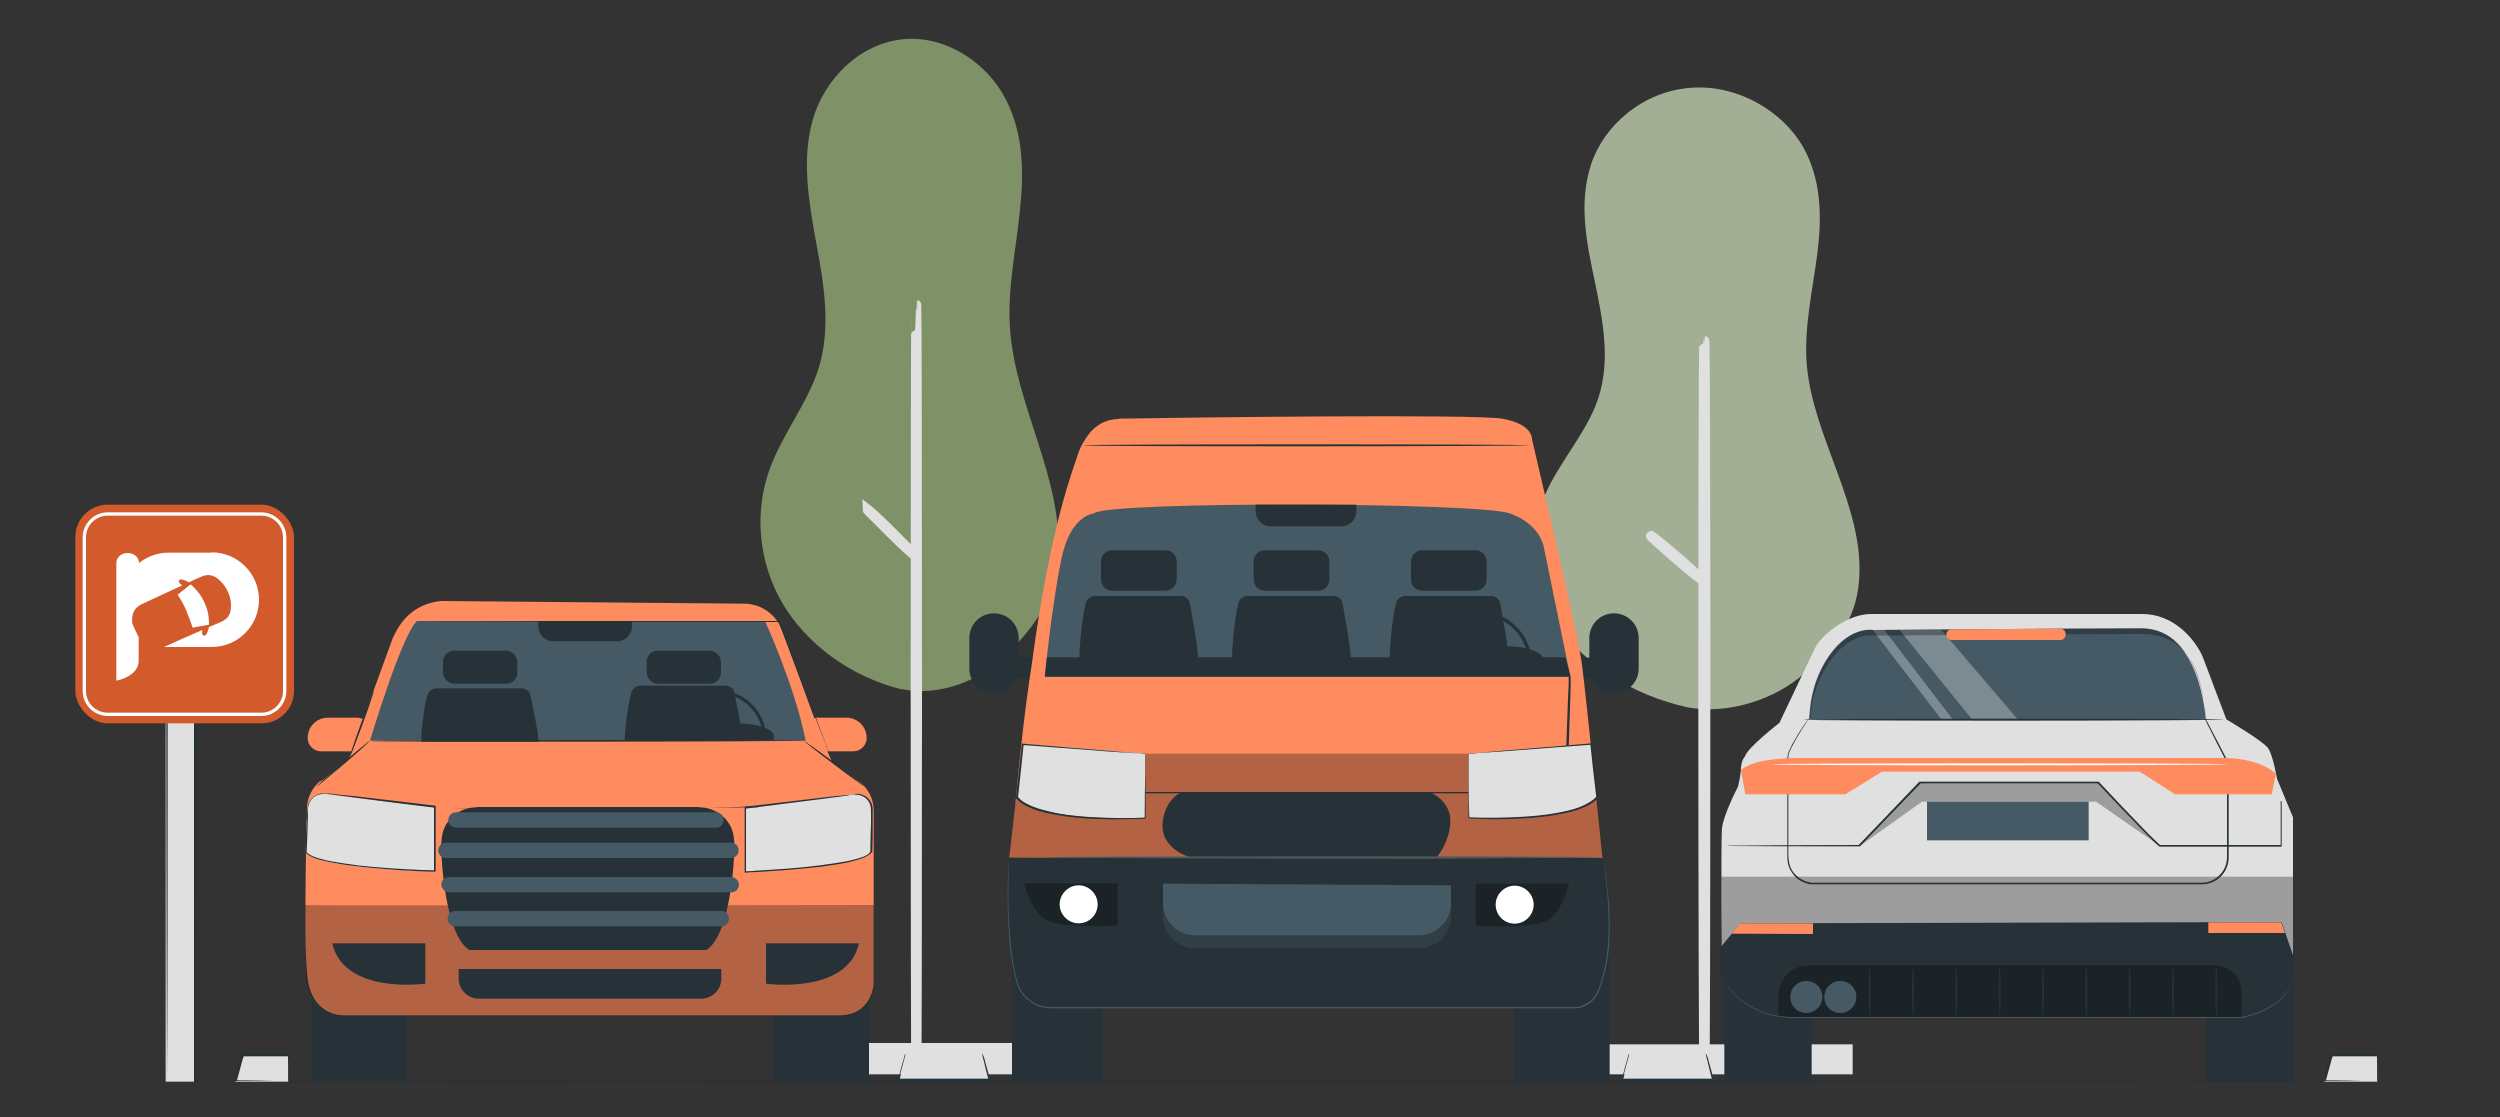 <?xml version="1.0" encoding="UTF-8"?>
<svg xmlns="http://www.w3.org/2000/svg" version="1.1" viewBox="0 0 750 335.2">
  <rect x="0" y="0" width="750" height="335.2" fill="#333333" stroke="none"/>
  <defs>
    <style>
      .cls-1 {
        fill: #263238;
      }

      .cls-1, .cls-2, .cls-3, .cls-4, .cls-5, .cls-6, .cls-7, .cls-8, .cls-9, .cls-10 {
        stroke-width: 0px;
      }

      .cls-2 {
        fill: #455a64;
      }

      .cls-3 {
        fill: #000;
      }

      .cls-4 {
        fill: #f5f5f5;
      }

      .cls-11 {
        opacity: .3;
      }

      .cls-12 {
        stroke: #e0e0e0;
        stroke-miterlimit: 10;
        stroke-width: 3px;
      }

      .cls-12, .cls-7 {
        fill: #e0e0e0;
      }

      .cls-5 {
        fill: #ff8c5f;
      }

      .cls-6 {
        fill: #d35b2b;
      }

      .cls-8 {
        fill: #7e9167;
      }

      .cls-9 {
        fill: #a2af94;
      }

      .cls-10 {
        fill: #fff;
      }

      .cls-13 {
        display: none;
      }
    </style>
  </defs>
  <g id="Background_Complete" data-name="Background Complete">
    <g>
      <path class="cls-8" d="M270.4,206.8c-15.1-3.8-28.2-13.3-35.6-25.7-7.3-12.4-8.7-27.6-3.7-40.9,3.9-10.4,11.4-19.6,14.6-30.1,3.6-12,1.5-24.8-.8-37-2.2-12.3-4.5-25-1.1-37.1,3.4-12.1,14.2-23.4,28-24.3,12.8-.8,24.7,7.7,30,18.2,5.4,10.5,5.4,22.5,4.1,34-1.2,11.5-3.7,23-2.9,34.5,1.5,23.3,16.1,45.3,14.4,68.6-.9,12.1-6.1,19.9-15.1,29.1-7.7,7.9-20.6,13.1-31.9,10.6"/>
      <path class="cls-12" d="M274.9,322.5c-.1,0-.2-51.7-.2-115.5s.1-115.5.2-115.5.2,51.7.2,115.5-.1,115.5-.2,115.5Z"/>
      <path class="cls-12" d="M274.3,166.5s-.9-.7-2.2-1.9c-1.3-1.2-3.1-2.9-5-4.8-1.9-1.9-3.6-3.7-4.9-4.9-1.3-1.3-2-2-2-2.1,0,0,.9.7,2.2,1.9,1.3,1.2,3.1,2.9,5,4.8,1.9,1.9,3.6,3.7,4.9,4.9,1.3,1.3,2,2,2,2.1Z"/>
      <rect class="cls-7" x="235.5" y="312.9" width="80.3" height="9.4"/>
    </g>
    <g>
      <path class="cls-9" d="M506.3,212.2c-16.4-3.6-30.8-12.7-38.8-24.5-8-11.8-9.5-26.3-4.1-39,4.2-9.9,12.4-18.6,15.9-28.7,4-11.5,1.6-23.6-.8-35.3-2.5-11.7-5-23.8-1.2-35.3,3.7-11.5,15.5-22.3,30.6-23.1,14-.8,26.9,7.4,32.8,17.4,5.8,10,5.9,21.5,4.5,32.4s-4,21.9-3.2,32.9c1.7,22.2,17.6,43.2,15.7,65.4-1,11.6-6.7,19-16.5,27.7-8.4,7.5-22.4,12.4-34.9,10.1"/>
      <path class="cls-12" d="M511.3,322.5c-.1,0-.3-49.3-.3-110.1s.1-110.1.3-110.1.3,49.3.3,110.1-.1,110.1-.3,110.1Z"/>
      <path class="cls-12" d="M510.5,173.8c0,0-1-.6-2.4-1.8-1.4-1.1-3.4-2.8-5.5-4.6-2.1-1.8-4-3.5-5.3-4.7-1.4-1.2-2.2-2-2.1-2,0,0,1,.6,2.4,1.8,1.4,1.1,3.4,2.8,5.5,4.6,2.1,1.8,4,3.5,5.3,4.7,1.4,1.2,2.2,2,2.1,2Z"/>
      <rect class="cls-7" x="468.2" y="313.3" width="87.6" height="9"/>
    </g>
  </g>
  <g id="Background_Simple" data-name="Background Simple" class="cls-13">
    <path class="cls-4" d="M399.8,10.6l-1.3,1.8c-10.7,15.4-12.4,35.4-3.8,51.9,1.1,2.1,2.4,4.2,3.8,6.1,10.1,14,27.8,22.2,45.2,21.2,10.2-.6,20.8-4.2,30.5-1.1,12.7,4.1,19,17.7,24,29.9,5,12.2,11.4,25.8,24.1,29.8,7.9,2.5,16.8.5,24.2-3.3,19.8-10,31.6-32.2,32.7-54.1,1-21.9-7.5-43.4-20.2-61.3-17.7-25.1-44.6-44.5-75-49.8-30.5-5.3-64.3,4.9-84.1,28.7Z"/>
    <circle class="cls-4" cx="241.7" cy="71.2" r="46"/>
  </g>
  <g id="Floor">
    <g>
      <path class="cls-1" d="M732,324.5c0,.1-160,.3-357.4.3s-357.5-.1-357.5-.3,160-.3,357.5-.3,357.4.1,357.4.3Z"/>
      <g>
        <polygon class="cls-7" points="86.5 324.5 70.6 324.5 72.7 316.7 86.5 316.7 86.5 324.5"/>
        <path class="cls-1" d="M86.5,324.5s0-.2,0-.6c0-.4,0-.9,0-1.6,0-1.4,0-3.3-.1-5.6l.2.2c-3.7,0-8.5,0-13.8,0l.3-.2c0,.4-.2.7-.3,1.1-.6,2.3-1.2,4.5-1.8,6.6l-.2-.3c4.6,0,8.5,0,11.3.1,1.4,0,2.5,0,3.3,0,.8,0,1.2,0,1.2,0,0,0-.4,0-1.1,0-.8,0-1.9,0-3.3,0-2.8,0-6.8.1-11.5.1h-.3s0-.3,0-.3c.5-2.1,1.1-4.3,1.8-6.6.1-.4.2-.8.3-1.1v-.2c0,0,.3,0,.3,0,5.3,0,10.1,0,13.8,0h.2s0,.2,0,.2c0,2.4,0,4.4-.1,5.7,0,.6,0,1.1,0,1.5,0,.3,0,.5,0,.5Z"/>
      </g>
      <g>
        <polygon class="cls-7" points="713.2 324.5 697.3 324.5 699.4 316.7 713.2 316.7 713.2 324.5"/>
        <path class="cls-1" d="M713.2,324.5s0-.2,0-.6c0-.4,0-.9,0-1.6,0-1.4,0-3.3-.1-5.6l.2.2c-3.7,0-8.5,0-13.8,0l.3-.2c0,.4-.2.7-.3,1.1-.6,2.3-1.2,4.5-1.8,6.6l-.2-.3c4.6,0,8.5,0,11.3.1,1.4,0,2.5,0,3.3,0,.8,0,1.2,0,1.2,0,0,0-.4,0-1.1,0-.8,0-1.9,0-3.3,0-2.8,0-6.8.1-11.5.1h-.3s0-.3,0-.3c.5-2.1,1.1-4.3,1.8-6.6.1-.4.2-.8.3-1.1v-.2c0,0,.3,0,.3,0,5.3,0,10.1,0,13.8,0h.2s0,.2,0,.2c0,2.4,0,4.4-.1,5.7,0,.6,0,1.1,0,1.5,0,.3,0,.5,0,.5Z"/>
      </g>
      <g>
        <polygon class="cls-7" points="295 316.7 285.6 316.7 281.2 316.7 271.8 316.7 269.7 324.5 281.2 324.5 285.6 324.5 297.1 324.5 295 316.7"/>
        <path class="cls-1" d="M295,316.7s0,.2.2.5c.1.4.3.9.4,1.5.4,1.4.9,3.3,1.6,5.7v.2c0,0-.2,0-.2,0-6,0-15.1,0-25.3,0-.7,0-1.4,0-2.1,0h-.3s0-.3,0-.3c.7-2.7,1.4-5.3,2.1-7.7v-.2c0,0,.2,0,.2,0,6.7,0,12.5,0,16.7,0,2,0,3.6,0,4.8,0,.5,0,.9,0,1.3,0,.3,0,.4,0,.4,0,0,0-.2,0-.5,0-.3,0-.8,0-1.3,0-1.2,0-2.8,0-4.8,0-4.2,0-10,0-16.7,0l.2-.2c-.7,2.4-1.3,5-2.1,7.7l-.3-.3c.7,0,1.4,0,2.1,0,10.2,0,19.3,0,25.3,0l-.2.2c-.6-2.4-1.1-4.3-1.4-5.7-.2-.6-.3-1.1-.4-1.5,0-.4-.1-.5-.1-.6Z"/>
      </g>
      <g>
        <polygon class="cls-7" points="512.1 316.7 502.7 316.7 498.3 316.7 488.8 316.7 486.8 324.5 498.3 324.5 502.7 324.5 514.2 324.5 512.1 316.7"/>
        <path class="cls-1" d="M512.1,316.7s0,.2.2.5c.1.4.3.9.4,1.5.4,1.4.9,3.3,1.6,5.7v.2c0,0-.2,0-.2,0-6,0-15.1,0-25.3,0-.7,0-1.4,0-2.1,0h-.3s0-.3,0-.3c.7-2.7,1.4-5.3,2.1-7.7v-.2c0,0,.2,0,.2,0,6.7,0,12.5,0,16.7,0,2,0,3.6,0,4.8,0,.5,0,.9,0,1.3,0,.3,0,.4,0,.4,0,0,0-.2,0-.5,0-.3,0-.8,0-1.3,0-1.2,0-2.8,0-4.8,0-4.2,0-10,0-16.7,0l.2-.2c-.7,2.4-1.3,5-2.1,7.7l-.3-.3c.7,0,1.4,0,2.1,0,10.2,0,19.3,0,25.3,0l-.2.2c-.6-2.4-1.1-4.3-1.4-5.7-.2-.6-.3-1.1-.4-1.5,0-.4-.1-.5-.1-.6Z"/>
      </g>
    </g>
  </g>
  <g id="Car_3" data-name="Car 3">
    <g>
      <rect class="cls-1" x="517.3" y="285.6" width="26.2" height="38.9"/>
      <rect class="cls-1" x="661.7" y="285.6" width="26.2" height="38.9"/>
      <path class="cls-7" d="M533.9,216.8s-9.7,7.5-10.4,10.1c0,0-1.1,1.1-1.2,3.5-.1,2.4-.9,5.6-.9,5.6,0,0-4.4,8.4-4.8,12.5s0,42.4,0,42.4h171.3v-45.7l-4.8-11.6s-1.2-7.1-2.7-9.2-12.5-8.6-12.5-8.6l-7.1-18.8c-2.5-5.6-8.9-12.8-18.1-12.8h-81.4c-6.9,0-14.6,5.9-16.9,10.4l-10.5,22.1Z"/>
      <g class="cls-11">
        <polygon class="cls-3" points="516.4 263 687.9 263 687.9 291 516.6 291 516.4 263"/>
      </g>
      <path class="cls-2" d="M542.6,215.8h119.1s-1.5-27.3-19.3-27.3-80.5.5-80.5.5c0,0-7.8-1.5-14.4,9.6-2.5,4.2-4,9-4.5,13.9l-.3,3.2Z"/>
      <g class="cls-11">
        <polygon class="cls-10" points="569.9 189 591.6 215.8 605.3 215.8 582.4 189 569.9 189"/>
      </g>
      <g class="cls-11">
        <polygon class="cls-10" points="561.8 189 582.4 215.8 585.8 215.8 565.3 189 561.8 189"/>
      </g>
      <path class="cls-1" d="M661.7,215.8s.2.3.5.8c.3.6.8,1.4,1.3,2.5,1.2,2.2,2.9,5.5,5.1,9.8h0s0,0,0,0c0,4.8,0,10.6,0,17.5,0,3.4,0,7.1,0,10.9,0,2-.8,4-2.2,5.5-1.4,1.5-3.5,2.5-5.7,2.5-17,0-37,0-58.3,0-15.7,0-30.7,0-44.3,0-3.4,0-6.7,0-9.9,0-1.6,0-3.2,0-4.8,0-.8,0-1.6-.3-2.3-.6-.7-.3-1.4-.7-2-1.2-.6-.5-1.1-1.1-1.5-1.7-.4-.6-.8-1.3-1-2-.5-1.4-.4-2.9-.4-4.3,0-2.8,0-5.5,0-8.1,0-5.1,0-9.8,0-13.9,0-2,0-3.9,0-5.7,0-.9.2-1.8.5-2.5.3-.7.7-1.4,1-2.1,1.4-2.5,2.6-4.4,3.5-5.7.4-.6.8-1.1,1-1.4.2-.3.4-.5.4-.5,0,0,0,.2-.3.5-.2.3-.5.8-.9,1.4-.8,1.3-2,3.1-3.4,5.7-.3.6-.7,1.3-1,2-.3.7-.6,1.5-.5,2.4,0,1.8,0,3.7,0,5.7,0,4.1,0,8.7,0,13.9,0,2.6,0,5.3,0,8.1,0,1.4,0,2.8.4,4.2.2.7.5,1.3.9,1.9.4.6.9,1.1,1.5,1.6.6.5,1.2.8,1.9,1.2.7.3,1.4.5,2.2.6,1.5,0,3.1,0,4.7,0,3.2,0,6.5,0,9.9,0,13.6,0,28.6,0,44.3,0,21.3,0,41.3,0,58.3,0,2.1,0,4-.9,5.4-2.4,1.4-1.4,2.1-3.4,2.1-5.2,0-3.9,0-7.5,0-10.9,0-6.8,0-12.7,0-17.5h0c-2.2-4.2-3.9-7.5-5-9.8-.6-1.1-1-2-1.3-2.6-.3-.6-.4-.9-.4-.9Z"/>
      <g class="cls-11">
        <polygon class="cls-3" points="557.8 253.9 576 234.9 629.5 234.9 648.1 253.9 628.8 240.5 576.6 240.5 557.8 253.9"/>
      </g>
      <path class="cls-1" d="M684.5,240.5s0,.3,0,.9c0,.6,0,1.5,0,2.6,0,2.3,0,5.7,0,9.9h0c0,.1-.1.1-.1.1-6.7,0-15.7,0-26.4,0-2.7,0-5.5,0-8.3,0h-1.1s-.5,0-.5,0c0,0-.4-.1-.4-.1,0,0-.2-.1-.2-.2-.6-.5-1.1-1-1.6-1.5-1.1-1.1-2.1-2.1-3.2-3.2-4.3-4.4-8.8-9.1-13.4-14h.2c-8.5,0-17.6,0-27.1,0-9.1,0-18,0-26.4,0h.2c-6.5,6.7-12.6,13.1-18.2,18.9h0c0,0,0,0,0,0-16.9,0-30.6,0-39.4-.1h-.1s0-.1,0-.1c0-3.7,0-6.6,0-8.5,0-1,0-1.7,0-2.2,0-.5,0-.7,0-.7,0,0,0,.2,0,.7,0,.5,0,1.2,0,2.2,0,2,0,4.8,0,8.5h-.1c8.7-.1,22.4-.2,39.4-.2h-.2c5.6-5.8,11.7-12.2,18.2-19h0c0,0,.1,0,.1,0,8.4,0,17.3,0,26.4,0,9.4,0,18.6,0,27.1,0h.2c4.7,5,9.1,9.7,13.4,14.1,1.1,1.1,2.1,2.2,3.2,3.2.5.5,1.1,1,1.6,1.5,0,0,.1.1.2.2,0,0,0,0,0,0h0s0,0,0,0c0,0,0,.3,0,0h0s.5,0,.5,0h1.1c2.9,0,5.7,0,8.3,0,10.7,0,19.7,0,26.4,0h-.1c0-4.2,0-7.5,0-9.8,0-1.1,0-2,0-2.6,0-.6,0-.9,0-.9Z"/>
      <rect class="cls-2" x="578.1" y="240.5" width="48.5" height="11.6"/>
      <path class="cls-1" d="M516,284.4l6.1-7.4,162.4-.4,3.5,10.3v9.7l-14.3,8.6h-140.1s-16.7-6.5-17.5-13.8v-7.1Z"/>
      <g class="cls-11">
        <path class="cls-3" d="M664.5,289.6h-121.9c-5,0-9.1,4.1-9.1,9.1v6.1l6.3.5h132.7v-7.7c0-4.4-3.5-7.9-7.9-7.9Z"/>
      </g>
      <path class="cls-2" d="M546.7,299.1c0,2.6-2.1,4.8-4.8,4.8s-4.8-2.1-4.8-4.8,2.1-4.8,4.8-4.8,4.8,2.1,4.8,4.8Z"/>
      <path class="cls-2" d="M556.9,299.1c0,2.6-2.1,4.8-4.8,4.8s-4.8-2.1-4.8-4.8,2.1-4.8,4.8-4.8,4.8,2.1,4.8,4.8Z"/>
      <path class="cls-1" d="M560.9,304.8c-.1,0-.3-3.2-.3-7.2s.1-7.2.3-7.2.3,3.2.3,7.2-.1,7.2-.3,7.2Z"/>
      <path class="cls-1" d="M573.9,304.8c-.1,0-.3-3.2-.3-7.2s.1-7.2.3-7.2.3,3.2.3,7.2-.1,7.2-.3,7.2Z"/>
      <path class="cls-1" d="M586.9,304.8c-.1,0-.3-3.2-.3-7.2s.1-7.2.3-7.2.3,3.2.3,7.2-.1,7.2-.3,7.2Z"/>
      <path class="cls-1" d="M599.9,304.8c-.1,0-.3-3.2-.3-7.2s.1-7.2.3-7.2.3,3.2.3,7.2-.1,7.2-.3,7.2Z"/>
      <path class="cls-1" d="M612.9,304.8c-.1,0-.3-3.2-.3-7.2s.1-7.2.3-7.2.3,3.2.3,7.2-.1,7.2-.3,7.2Z"/>
      <path class="cls-1" d="M625.9,304.8c-.1,0-.3-3.2-.3-7.2s.1-7.2.3-7.2.3,3.2.3,7.2-.1,7.2-.3,7.2Z"/>
      <path class="cls-1" d="M638.9,304.8c-.1,0-.3-3.2-.3-7.2s.1-7.2.3-7.2.3,3.2.3,7.2-.1,7.2-.3,7.2Z"/>
      <path class="cls-1" d="M651.9,304.8c-.1,0-.3-3.2-.3-7.2s.1-7.2.3-7.2.3,3.2.3,7.2-.1,7.2-.3,7.2Z"/>
      <path class="cls-1" d="M664.9,304.8c-.1,0-.3-3.2-.3-7.2s.1-7.2.3-7.2.3,3.2.3,7.2-.1,7.2-.3,7.2Z"/>
      <polygon class="cls-5" points="519.5 280.1 543.9 280.2 543.9 277 522 277 519.5 280.1"/>
      <polygon class="cls-5" points="685.5 279.9 662.5 279.9 662.5 276.7 684.4 276.7 685.5 279.9"/>
      <path class="cls-1" d="M667.4,215.9c0,.1-28.3.3-63.2.3s-63.2-.1-63.2-.3,28.3-.3,63.2-.3,63.2.1,63.2.3Z"/>
      <path class="cls-2" d="M687.9,292.9s0,.1,0,.4c0,.3-.1.6-.2,1-.2.9-.7,2.2-1.8,3.7-2.1,3-6.8,6-13.4,7.4h0s0,0,0,0c-16.4,0-41.6,0-69.8,0-25.1,0-47.8,0-64.2,0-4.1,0-7.9-.8-10.9-2.1-3-1.3-5.3-3-7-4.6-1.7-1.6-2.7-3.1-3.3-4.1-.3-.5-.5-.9-.7-1.2-.1-.3-.2-.4-.2-.4,0,0,0,.1.2.4.2.3.4.7.7,1.2.7,1,1.7,2.4,3.4,4,1.7,1.6,4,3.2,7,4.5,3,1.3,6.7,2.1,10.8,2,16.5,0,39.1,0,64.2,0,28.2,0,53.4,0,69.8,0h0c6.4-1.3,11.2-4.3,13.3-7.2,1.1-1.4,1.6-2.7,1.9-3.6.1-.4.2-.8.3-1,0-.2,0-.3.1-.3Z"/>
      <path class="cls-5" d="M522.3,231.1s2.6-3.7,17.4-3.7h126.3s10.7-.6,16.8,4.7l-1.3,6.2h-29l-10.6-6.8h-77.3l-11,6.8h-30l-1.3-7.1Z"/>
      <path class="cls-10" d="M668.3,229.3c0,.1-30.6.3-68.4.3s-68.5-.1-68.5-.3,30.6-.3,68.5-.3,68.4.1,68.4.3Z"/>
      <g class="cls-11">
        <path class="cls-3" d="M543.2,214.2c.5-4.9,2-9.7,4.5-13.9,6.6-11.1,14.4-9.6,14.4-9.6,0,0,62.6-.5,80.5-.5s18.5,19.8,19.2,25.6h.1s-1.5-27.3-19.3-27.3-80.5.5-80.5.5c0,0-7.8-1.5-14.4,9.6-2.5,4.2-4,9-4.5,13.9l-.3,3.2h.2l.2-1.6Z"/>
      </g>
      <path class="cls-5" d="M583.9,190.4h0c0,.9.7,1.6,1.6,1.6h32.6c.9,0,1.6-.7,1.6-1.6v-.2c0-.9-.7-1.6-1.6-1.6l-32.6.2c-.9,0-1.6.7-1.6,1.6Z"/>
    </g>
  </g>
  <g id="Car_2" data-name="Car 2">
    <g>
      <rect class="cls-1" x="303.6" y="274.8" width="27.2" height="49.7"/>
      <rect class="cls-1" x="454.4" y="274.8" width="28.5" height="49.7"/>
      <rect class="cls-1" x="304.9" y="197.2" width="7.4" height="6.1"/>
      <path class="cls-1" d="M298.2,208h0c-4.1,0-7.4-3.3-7.4-7.4v-9.2c0-4.1,3.3-7.4,7.4-7.4h0c4.1,0,7.4,3.3,7.4,7.4v9.2c0,4.1-3.3,7.4-7.4,7.4Z"/>
      <rect class="cls-1" x="470.1" y="197.2" width="7.4" height="6.1" transform="translate(947.6 400.6) rotate(180)"/>
      <path class="cls-1" d="M484.2,208h0c4.1,0,7.4-3.3,7.4-7.4v-9.2c0-4.1-3.3-7.4-7.4-7.4h0c-4.1,0-7.4,3.3-7.4,7.4v9.2c0,4.1,3.3,7.4,7.4,7.4Z"/>
      <path class="cls-5" d="M335.6,125.7c-3.7,0-7.2,1.9-9.3,5-1.2,1.7-2.3,3.6-2.8,5.2-1.3,4.3-8.3,21-13.9,62.9-2,12.9-3.7,27.7-5.1,43.6l-1.7,14.9,178,.7s-5.1-50.6-6.3-59.3c-1.2-8.7-14.9-66.9-14.9-66.9,0,0,.4-4.6-9-6.2-8.2-1.4-92.6-.4-115,0Z"/>
      <g class="cls-11">
        <polygon class="cls-3" points="344.1 226.1 440.6 226.1 477.4 223.2 480.8 257.2 438.9 258.1 302.8 257.4 305 237.9 306.5 223.2 344.1 226.1"/>
      </g>
      <path class="cls-2" d="M328.3,154s-7.2.3-9.9,13.8c-2.8,13.5-5,35.2-5,35.2h157.7l-8-39.1s-1.1-6.7-10.2-9.9c-9.2-3.3-120.7-3.7-124.7,0Z"/>
      <path class="cls-1" d="M376.8,151.4h30.1v2c0,2.5-2,4.5-4.5,4.5h-21.2c-2.5,0-4.5-2-4.5-4.5v-2h0Z"/>
      <polygon class="cls-1" points="313.5 203 314.1 197.2 469.6 197.2 471.2 203 313.5 203"/>
      <path class="cls-1" d="M459.5,199.1h-1c0-8.1-6.6-14.7-14.7-14.7s-14.7,6.6-14.7,14.7h-1c0-8.6,7-15.7,15.7-15.7s15.7,7,15.7,15.7Z"/>
      <path class="cls-1" d="M424.4,198.1s2.2-4,8.5-4.2c5.9-.2,20.7,0,20.7,0,0,0,7.3.3,9.3,3.3v1.9h-38.5v-1Z"/>
      <path class="cls-1" d="M324,198.3c-.6.8.3-11.8,1.7-17.3.3-1.3,1.5-2.2,2.8-2.2h25.7c1.4,0,2.6,1,2.8,2.4.6,3.8,2.2,11.1,2.5,17h-35.6Z"/>
      <path class="cls-1" d="M333.6,165.1h16.1c1.8,0,3.3,1.5,3.3,3.3v5.5c0,1.8-1.5,3.3-3.3,3.3h-16.1c-1.8,0-3.3-1.5-3.3-3.3v-5.5c0-1.8,1.5-3.3,3.3-3.3Z"/>
      <path class="cls-1" d="M369.8,198.3c-.6.8.3-11.8,1.7-17.3.3-1.3,1.5-2.2,2.8-2.2h25.7c1.4,0,2.6,1,2.8,2.4.6,3.8,2.2,11.1,2.5,17h-35.6Z"/>
      <path class="cls-1" d="M379.4,165.1h16.1c1.8,0,3.3,1.5,3.3,3.3v5.5c0,1.8-1.5,3.3-3.3,3.3h-16.1c-1.8,0-3.3-1.5-3.3-3.3v-5.5c0-1.8,1.5-3.3,3.3-3.3Z"/>
      <path class="cls-1" d="M417.1,198.3c-.6.8.3-11.8,1.7-17.3.3-1.3,1.5-2.2,2.8-2.2h25.7c1.4,0,2.6,1,2.8,2.4.6,3.8,2.2,11.1,2.5,17h-35.6Z"/>
      <path class="cls-1" d="M426.6,165.1h16.1c1.8,0,3.3,1.5,3.3,3.3v5.5c0,1.8-1.5,3.3-3.3,3.3h-16.1c-1.8,0-3.3-1.5-3.3-3.3v-5.5c0-1.8,1.5-3.3,3.3-3.3Z"/>
      <path class="cls-1" d="M471.2,203s0,.2,0,.6c0,.4,0,1,0,1.8,0,1.6-.1,3.9-.2,6.9-.2,6-.5,14.8-.8,25.5v.2s-.2,0-.2,0c-20.1,0-47.4,0-77.6,0-30.8,0-58.7,0-78.9,0h-.2s0-.2,0-.2c0-10.3,0-18.7,0-24.5,0-2.9,0-5.1,0-6.7,0-.7,0-1.3,0-1.7,0-.4,0-.6,0-.6,0,0,0,.2,0,.6,0,.4,0,1,0,1.7,0,1.5,0,3.8,0,6.7,0,5.8,0,14.2,0,24.5l-.2-.2c20.3,0,48.2,0,78.9,0,30.1,0,57.5,0,77.6,0l-.2.2c.4-10.8.7-19.5.9-25.5.1-3,.2-5.3.3-6.9,0-.8,0-1.4,0-1.8,0-.4,0-.6,0-.6Z"/>
      <g>
        <path class="cls-7" d="M440.6,226.1c-.2.6,0,19.2,0,19.2,0,0,31.5,1.7,38.5-6.1l-1.8-16-36.7,2.9Z"/>
        <path class="cls-1" d="M440.6,226.1s.2,0,.7,0c.5,0,1.2-.1,2-.2,1.8-.2,4.4-.4,7.6-.7,6.5-.5,15.7-1.3,26.5-2.2h.2s0,.2,0,.2c.6,5,1.2,10.4,1.8,16h0c0,.1,0,.2,0,.2-.7.7-1.5,1.4-2.4,1.9-3.2,1.8-6.6,2.5-9.9,3.1-3.3.6-6.6.9-9.7,1.1-6.2.4-11.9.3-16.7,0h-.2s0-.2,0-.2c0-5.9,0-10.7,0-14.1,0-1.7,0-3,0-3.8,0-.9,0-1.4.1-1.3,0,.7,0,2.2,0,5.2,0,3.4,0,8.2.2,14.1l-.2-.2c4.8.2,10.5.2,16.7-.2,3.1-.2,6.3-.5,9.6-1.1,3.3-.6,6.7-1.3,9.7-3.1.9-.5,1.7-1.1,2.3-1.8v.2c-.7-5.7-1.3-11.1-1.8-16l.3.2c-10.7.8-19.9,1.5-26.4,2-3.2.2-5.8.4-7.6.5-.9,0-1.5,0-2,.1-.2,0-.4,0-.5,0-.1,0-.2,0-.2,0Z"/>
      </g>
      <g>
        <path class="cls-7" d="M343.5,226.1c.2.6,0,19.2,0,19.2,0,0-31.5,1.7-38.5-6.1l1.8-16,36.8,2.9Z"/>
        <path class="cls-1" d="M343.5,226.1s0,0-.2,0c-.1,0-.3,0-.5,0-.5,0-1.2,0-2-.1-1.8-.1-4.4-.3-7.6-.5-6.5-.5-15.7-1.2-26.4-2l.3-.2c-.5,5-1.1,10.4-1.7,16v-.2c.6.7,1.3,1.3,2.2,1.8,3,1.7,6.5,2.4,9.7,3.1,3.3.6,6.5.9,9.6,1.1,6.2.4,11.8.4,16.7.2l-.2.2c0-5.9.1-10.7.2-14.1,0-3,0-4.5,0-5.2,0,0,0,.5.1,1.3,0,.9,0,2.2,0,3.8,0,3.3,0,8.1,0,14.1v.2s-.2,0-.2,0c-4.9.2-10.5.3-16.7,0-3.1-.2-6.3-.5-9.7-1.1-3.3-.6-6.8-1.3-9.9-3.1-.9-.5-1.7-1.2-2.4-1.9h0c0,0,0-.2,0-.2.6-5.6,1.2-11.1,1.8-16v-.2s.3,0,.3,0c10.7.9,19.9,1.7,26.5,2.2,3.2.3,5.8.5,7.6.7.8,0,1.5.1,2,.2.5,0,.7,0,.7,0Z"/>
      </g>
      <path class="cls-1" d="M302.8,257.4s-1.7,23.3,2.3,37.4c1.3,4.6,5.5,7.7,10.2,7.7h156.7c3.4,0,6.5-2.1,7.7-5.2,2.5-6.4,5.2-17.3,1.2-40l-46.3.2h-131.7Z"/>
      <g class="cls-11">
        <path class="cls-3" d="M307.2,265c.5.3,2,10.5,9.1,11.9,7.1,1.5,19,.7,19,.7v-12.6h-28.1Z"/>
      </g>
      <path class="cls-10" d="M329.3,271.3c0,3.2-2.6,5.7-5.7,5.7s-5.7-2.6-5.7-5.7,2.6-5.7,5.7-5.7,5.7,2.6,5.7,5.7Z"/>
      <g class="cls-11">
        <path class="cls-3" d="M470.8,265.1c-.5.3-2,10.5-9.1,11.9-7.1,1.5-19,.7-19,.7v-12.6h28.1Z"/>
      </g>
      <path class="cls-10" d="M448.7,271.4c0,3.2,2.6,5.7,5.7,5.7s5.7-2.6,5.7-5.7-2.6-5.7-5.7-5.7-5.7,2.6-5.7,5.7Z"/>
      <path class="cls-2" d="M348.9,265v9.9c0,5.3,4.3,9.7,9.7,9.7h67c5.3,0,9.7-4.3,9.7-9.7v-9.3l-86.4-.5Z"/>
      <g class="cls-11">
        <path class="cls-3" d="M425.6,280.6h-67c-5.3,0-9.7-4.3-9.7-9.7v4.1c0,5.3,4.3,9.7,9.7,9.7h67c5.3,0,9.7-4.3,9.7-9.7v-4.1c0,5.3-4.3,9.7-9.7,9.7Z"/>
      </g>
      <path class="cls-1" d="M354.1,237.9s-4.5,1.8-5.3,8.7c-.9,8.4,8.7,10.7,8.7,10.7h73.4s4-4.5,4.2-10.7-5.6-8.7-5.6-8.7h-75.4Z"/>
      <path class="cls-1" d="M459,133.6c0,.1-30.1.3-67.1.3s-67.1-.1-67.1-.3,30.1-.3,67.1-.3,67.1.1,67.1.3Z"/>
      <path class="cls-2" d="M480.8,257.2s.8,3.5,1.5,10c.4,3.3.7,7.2.6,11.9,0,4.6-.5,10-2.3,15.6-.2.7-.5,1.4-.7,2.1-.2.7-.6,1.4-1,2.1-.9,1.3-2.1,2.4-3.6,3-.7.3-1.6.5-2.4.6-.8,0-1.7,0-2.5,0-1.7,0-3.3,0-5.1,0-6.9,0-14.2,0-21.9,0-15.5,0-32.4,0-50.3,0-17.8,0-34.8,0-50.3,0-7.7,0-15.1,0-21.9,0-1.7,0-3.4,0-5.1,0-1.7,0-3.4-.2-4.8-.9-3-1.3-5.2-3.9-6-6.7-1.5-5.7-2.1-11-2.4-15.6-.3-4.6-.3-8.6-.3-11.9,0-3.3.2-5.8.3-7.5,0-.8.1-1.5.1-2,0-.4,0-.7,0-.7,0,0,0,.2,0,.7,0,.5,0,1.1,0,2,0,1.7-.2,4.3-.2,7.5,0,3.3,0,7.3.4,11.9.3,4.6.9,9.9,2.4,15.5.8,2.7,3,5.2,5.8,6.5,1.4.6,3,.9,4.7.8,1.7,0,3.3,0,5.1,0,6.9,0,14.2,0,21.9,0,15.5,0,32.5,0,50.3,0,17.8,0,34.8,0,50.3,0,7.7,0,15.1,0,21.9,0,1.7,0,3.4,0,5.1,0,.8,0,1.7,0,2.4,0,.8,0,1.6-.3,2.3-.6,1.4-.6,2.6-1.6,3.5-2.9.4-.6.7-1.3,1-2,.3-.7.5-1.4.7-2.1,1.8-5.6,2.2-10.9,2.3-15.5,0-4.6-.2-8.6-.5-11.9-.2-1.6-.3-3.1-.5-4.3-.1-1.2-.3-2.3-.4-3.2-.1-.8-.2-1.5-.3-1.9,0-.4,0-.7,0-.7Z"/>
      <path class="cls-2" d="M480.8,257.2c0,.1-37.6.3-84,.3s-84-.1-84-.3,37.6-.3,84-.3,84,.1,84,.3Z"/>
    </g>
  </g>
  <g id="Car_1" data-name="Car 1">
    <g>
      <path class="cls-5" d="M110.6,225.4h-14.3c-2.2,0-4-1.8-4-4h0c0-3.4,2.7-6.1,6.1-6.1h8.8c1.9,0,3.4,1.5,3.4,3.4v6.7Z"/>
      <path class="cls-5" d="M241.7,225.4h14.3c2.2,0,4-1.8,4-4h0c0-3.4-2.7-6.1-6.1-6.1h-8.8c-1.9,0-3.4,1.5-3.4,3.4v6.7Z"/>
      <rect class="cls-1" x="93.4" y="285.5" width="28.7" height="38.4"/>
      <rect class="cls-1" x="232" y="285.5" width="28.7" height="38.4"/>
      <path class="cls-5" d="M96.3,234.4l8.3-6.7,13.2-36.2c2-4.5,5.8-10.3,14.5-11.2l90.9.8c5.2,0,9.7,3.3,11.5,8.1l11.8,32.3,3.2,7.3,7.7,5.4c3,2.1,4.7,5.4,4.7,9v51.9s-.4,9.5-10.3,9.5H103.4s-9.5.4-11.1-10.7c-1.2-8.8-.5-39.2-.2-51.4,0-3.2,1.6-6.3,4.1-8.3Z"/>
      <g class="cls-11">
        <path class="cls-3" d="M91.5,271.5c1.1.3,170.7,0,170.7,0v23.1c0,5.6-4,10.1-9.7,10.1H104.4c-7.2,0-12.7-5.4-12.6-12.7l-.3-20.6Z"/>
      </g>
      <g>
        <path class="cls-7" d="M97.4,238.2l32.9,4v19.3s-36.4-1-38.6-5.9l.5-13c.1-2.7,2.5-4.8,5.2-4.4Z"/>
        <path class="cls-1" d="M97.4,238.2s-.5,0-1.4.1c-.9.2-2.3.8-3.1,2.4-.4.8-.6,1.7-.5,2.8,0,1.1,0,2.3-.1,3.5,0,2.5-.2,5.4-.3,8.6h0c.6.8,1.8,1.3,3,1.7,1.2.4,2.5.7,3.8,1,2.7.5,5.5.9,8.5,1.3,6,.7,12.5,1.1,19.3,1.4,1.3,0,2.6.1,3.9.1l-.3.3c0-6.9,0-13.4,0-19.3l.2.2c-9.7-1.2-17.9-2.2-23.7-3-2.9-.4-5.1-.7-6.7-.9-.8-.1-1.3-.2-1.8-.3-.4,0-.6,0-.6-.1s.2,0,.6,0c.4,0,1,.1,1.8.2,1.6.2,3.9.4,6.8.7,5.8.7,14.1,1.6,23.7,2.8h.2s0,.2,0,.2c0,5.9,0,12.4,0,19.3v.3s-.3,0-.3,0c-1.3,0-2.6,0-3.9-.1-6.8-.3-13.3-.8-19.3-1.5-3-.3-5.9-.8-8.5-1.3-1.3-.3-2.6-.6-3.9-1-.6-.2-1.2-.5-1.8-.8-.5-.3-1.1-.7-1.4-1.3h0s0,0,0,0c.1-3.2.3-6,.4-8.6,0-1.3.1-2.4.2-3.5,0-1.1.1-2.1.6-2.9.9-1.6,2.4-2.2,3.3-2.4,1-.1,1.4,0,1.4,0Z"/>
      </g>
      <g>
        <path class="cls-7" d="M256.5,238.2l-32.9,4v19.3s35.7-1.3,37.9-6.1l.2-12.7c-.1-2.7-2.5-4.8-5.2-4.4Z"/>
        <path class="cls-1" d="M256.5,238.2s.5-.1,1.4,0c.9.2,2.4.7,3.3,2.3.5.8.7,1.8.6,2.9,0,1.1,0,2.2,0,3.5,0,2.5,0,5.3-.1,8.5h0s0,0,0,0c-.3.6-.9,1-1.4,1.3-.6.3-1.1.6-1.7.8-1.2.4-2.5.8-3.8,1.1-2.7.6-5.5,1-8.5,1.4-5.9.7-12.4,1.2-19.2,1.6-1.2,0-2.3.1-3.4.2h-.3s0-.3,0-.3c0-6.9,0-13.4,0-19.3v-.2s.2,0,.2,0c9.7-1.1,17.9-2.1,23.7-2.8,2.9-.3,5.2-.6,6.8-.7.8,0,1.4-.1,1.8-.2.4,0,.6,0,.6,0,0,0-.2,0-.6.1-.4,0-1,.1-1.8.3-1.6.2-3.9.5-6.8.9-5.8.7-14,1.8-23.7,3l.2-.2c0,5.9,0,12.4,0,19.3l-.3-.3c1.1,0,2.3-.1,3.4-.2,6.7-.4,13.2-.8,19.1-1.6,3-.4,5.8-.8,8.4-1.3,1.3-.3,2.6-.6,3.8-1,1.2-.4,2.4-.9,2.9-1.8h0c0-3,.1-5.9.2-8.4,0-1.2,0-2.4,0-3.5,0-1.1-.1-2-.5-2.8-.8-1.5-2.2-2.1-3.1-2.3-.9-.2-1.4,0-1.4-.1Z"/>
      </g>
      <path class="cls-1" d="M142.9,242.2c-5.1,0-9.6,3.7-10.3,8.7-.2,1.4-.3,3.1-.2,5,.6,11.5,2.9,25.7,8.4,29.1h37.8v-42.9h-35.6Z"/>
      <path class="cls-1" d="M209.8,242.2c5.1,0,9.6,3.7,10.3,8.7.2,1.4.3,3.1.2,5-.6,11.5-2.9,25.7-8.4,29.1h-37.8v-42.9h35.6Z"/>
      <path class="cls-2" d="M219.3,257.4h-85.5c-1.3,0-2.3-1-2.3-2.3h0c0-1.3,1-2.3,2.3-2.3h85.5c1.3,0,2.3,1,2.3,2.3h0c0,1.3-1,2.3-2.3,2.3Z"/>
      <path class="cls-2" d="M214.8,248.3h-78c-1.3,0-2.3-1-2.3-2.3h0c0-1.3,1-2.3,2.3-2.3h78c1.3,0,2.3,1,2.3,2.3h0c0,1.3-1,2.3-2.3,2.3Z"/>
      <rect class="cls-2" x="132.4" y="263.1" width="89.3" height="4.6" rx="2.3" ry="2.3"/>
      <path class="cls-2" d="M216.4,277.9h-79.8c-1.3,0-2.3-1-2.3-2.3h0c0-1.3,1-2.3,2.3-2.3h79.8c1.3,0,2.3,1,2.3,2.3h0c0,1.3-1,2.3-2.3,2.3Z"/>
      <path class="cls-2" d="M111,222.2s9.5-31.8,14.1-35.9h104.4s9,19.7,12.2,35.9H111Z"/>
      <path class="cls-1" d="M137.6,290.7v2.8c0,3.4,2.7,6.1,6.1,6.1h66.6c3.4,0,6.1-2.7,6.1-6.1v-2.8h-78.8Z"/>
      <path class="cls-1" d="M229.8,283v12.1s24.4,3.4,27.9-12.1h-27.9Z"/>
      <path class="cls-1" d="M127.6,283v12.1s-24.4,3.4-27.9-12.1h27.9Z"/>
      <path class="cls-1" d="M249.8,228.9s0,0,0-.2c0-.2-.1-.3-.2-.6-.2-.5-.5-1.3-.9-2.3-.8-2-1.9-5-3.4-8.7-2.9-7.5-7-18.1-11.8-30.7l.2.2c-10.2,0-21.6,0-33.8,0-21.9,0-41.7-.1-56.1-.2-7.2,0-12.9,0-17-.1-2,0-3.5,0-4.6,0-.5,0-.9,0-1.2,0-.3,0-.4,0-.4,0s.1,0,.4,0c.3,0,.7,0,1.2,0,1.1,0,2.6,0,4.6,0,4,0,9.8,0,17,0,14.4,0,34.2,0,56.1,0,12.1,0,23.6,0,33.8,0h.2s0,.2,0,.2c4.8,12.6,8.8,23.2,11.6,30.7,1.4,3.7,2.5,6.7,3.3,8.7.4,1,.6,1.8.8,2.3,0,.2.2.4.2.6,0,.1,0,.2,0,.2Z"/>
      <path class="cls-1" d="M241.7,222.2c0,.1-29.3.3-65.3.3-36.1,0-65.3,0-65.3-.2,0-.1,29.3-.3,65.3-.3,36.1,0,65.3,0,65.3.2Z"/>
      <path class="cls-1" d="M240.8,222c0-.1,4.3,2.9,9.4,6.7,5.1,3.8,9.2,7.1,9.1,7.2,0,.1-4.3-2.9-9.4-6.8-5.1-3.8-9.2-7.1-9.1-7.2Z"/>
      <path class="cls-1" d="M111,222.2c0,.1-3.4,3.3-7.9,7.1-4.5,3.8-8.1,6.8-8.2,6.7,0-.1,3.4-3.3,7.9-7.1,4.5-3.8,8.1-6.8,8.2-6.7Z"/>
      <path class="cls-1" d="M112.2,207.1c.1,0-1.4,4.7-3.5,10.4-2.1,5.7-3.9,10.3-4,10.2-.1,0,1.4-4.7,3.5-10.4,2.1-5.7,3.9-10.3,4-10.2Z"/>
      <path class="cls-1" d="M227.3,241.8s0,0-.2,0c-.2,0-.4,0-.7,0-.7,0-1.6,0-2.8.2-2.5.1-6,.3-10.4.4-8.8.3-20.9.4-34.3.4-13.4,0-25.5-.2-34.3-.3-4.4,0-7.9-.1-10.4-.1-1.2,0-2.1,0-2.8,0-.3,0-.5,0-.7,0-.2,0-.3,0-.3,0s0,0,.3,0c.2,0,.4,0,.7,0,.7,0,1.6,0,2.8,0,2.5,0,6,0,10.4,0,8.8,0,20.9,0,34.3.2,13.4,0,25.5,0,34.3-.2,4.4,0,7.9-.2,10.4-.2,1.2,0,2.1,0,2.8,0,.3,0,.5,0,.7,0,.2,0,.3,0,.3,0Z"/>
      <path class="cls-1" d="M161.6,186.3h28v1.6c0,2.5-2,4.5-4.5,4.5h-19.1c-2.5,0-4.5-2-4.5-4.5v-1.6h0Z"/>
      <path class="cls-1" d="M229.9,221.6h-1c0-7.5-6.1-13.6-13.6-13.6s-13.6,6.1-13.6,13.6h-1c0-8.1,6.6-14.6,14.6-14.6s14.6,6.6,14.6,14.6Z"/>
      <path class="cls-1" d="M196.2,221s2-3.8,7.9-3.9c5.5-.1,19.3,0,19.3,0,0,0,6.8.3,8.7,3.1v1.8h-35.9v-.9Z"/>
      <path class="cls-1" d="M126.6,222.5c-.6.7.3-9.7,1.7-14.2.3-1,1.5-1.8,2.7-1.8h25.3c1.4,0,2.6.8,2.8,2,.6,3.1,2.1,9.1,2.5,14h-35Z"/>
      <rect class="cls-1" x="132.9" y="195.2" width="22.3" height="9.9" rx="3.3" ry="3.3"/>
      <path class="cls-1" d="M187.6,222.2c-.6.7.5-10.2,1.9-14.7.3-1,1.5-1.8,2.7-1.8h25.3c1.4,0,2.6.8,2.8,2,.6,3.1,2.1,9.6,2.5,14.5h-35.2Z"/>
      <rect class="cls-1" x="194" y="195.2" width="22.3" height="9.9" rx="3.3" ry="3.3"/>
    </g>
  </g>
  <g id="Sign">
    <g>
      <g>
        <rect class="cls-7" x="49.7" y="211.8" width="8.5" height="112.7"/>
        <path class="cls-1" d="M58.3,324.5s0-.2,0-.6c0-.4,0-1,0-1.7,0-1.5,0-3.7,0-6.5,0-5.7,0-13.8,0-24,0-20.3,0-48.4-.1-79.9l.3.3c-2.7,0-5.6,0-8.5,0h0l.3-.3c0,51.4,0,95.3-.2,112.7h0c2.8,0,4.9,0,6.3,0,.7,0,1.2,0,1.6,0,.4,0,.6,0,.6,0,0,0-.2,0-.5,0-.4,0-.9,0-1.6,0-1.5,0-3.6,0-6.4,0h0s0,0,0,0c0-17.4-.2-61.3-.2-112.7v-.3h.3c2.9,0,5.8,0,8.5,0h.3v.3c0,31.5,0,59.7-.1,80.1,0,10.1,0,18.3,0,23.9,0,2.8,0,5,0,6.5,0,.7,0,1.3,0,1.7,0,.4,0,.6,0,.6Z"/>
      </g>
      <rect class="cls-6" x="22.6" y="151.4" width="65.6" height="65.6" rx="9.7" ry="9.7"/>
      <path class="cls-10" d="M78.4,214.8h-46.1c-4.1,0-7.5-3.4-7.5-7.5v-46.1c0-4.1,3.4-7.5,7.5-7.5h46.1c4.1,0,7.5,3.4,7.5,7.5v46.1c0,4.1-3.4,7.5-7.5,7.5ZM32.3,154.7c-3.6,0-6.5,2.9-6.5,6.5v46.1c0,3.6,2.9,6.5,6.5,6.5h46.1c3.6,0,6.5-2.9,6.5-6.5v-46.1c0-3.6-2.9-6.5-6.5-6.5h-46.1Z"/>
    </g>
    <path class="cls-10" d="M62.7,187.5c0-3.2-.5-4.7-1.3-6.6-.8-1.8-1.8-3.4-4.2-5.6-.9.7-3.9,3.1-3.9,3.1.4.6,1.8,2.8,2.6,4.8.8,2,1.7,4.4,1.9,5.1,0,0,3.7-.7,4.9-.9M63.5,165.8h-13c-3.3,0-6.4,1.2-8.8,3.1h0c0-1.7-1.5-3-3.4-3s-3.4,1.3-3.4,3v35.3s6.7-1.2,6.7-6v-7.1c-.1,0-1.9-4-1.9-4,0,0-.7-3.6,1.9-5.3.2-.1.4-.3.6-.4,2.3-1.1,8-3.7,12.5-5.8-.2-.1-1.5-.9-.9-1.6.5-.6,2.7.6,2.9.7,1.2-.6,2.3-1.1,3-1.4,3.2-1.6,4.8-.5,6.5,1.1,1.7,1.6,3,4.4,3.1,6.8,0,2.4-.2,4.3-3.5,5.6-.7.3-1.8.8-3.1,1.3,0,.2-.6,2.6-1.4,2.6-.9,0-.7-1.3-.6-1.7-4,1.7-8.9,3.9-11.5,5.1.4,0,.9,0,1.3,0h13c7.9,0,14.2-6.4,14.2-14.2s-6.4-14.2-14.2-14.2"/>
  </g>
</svg>